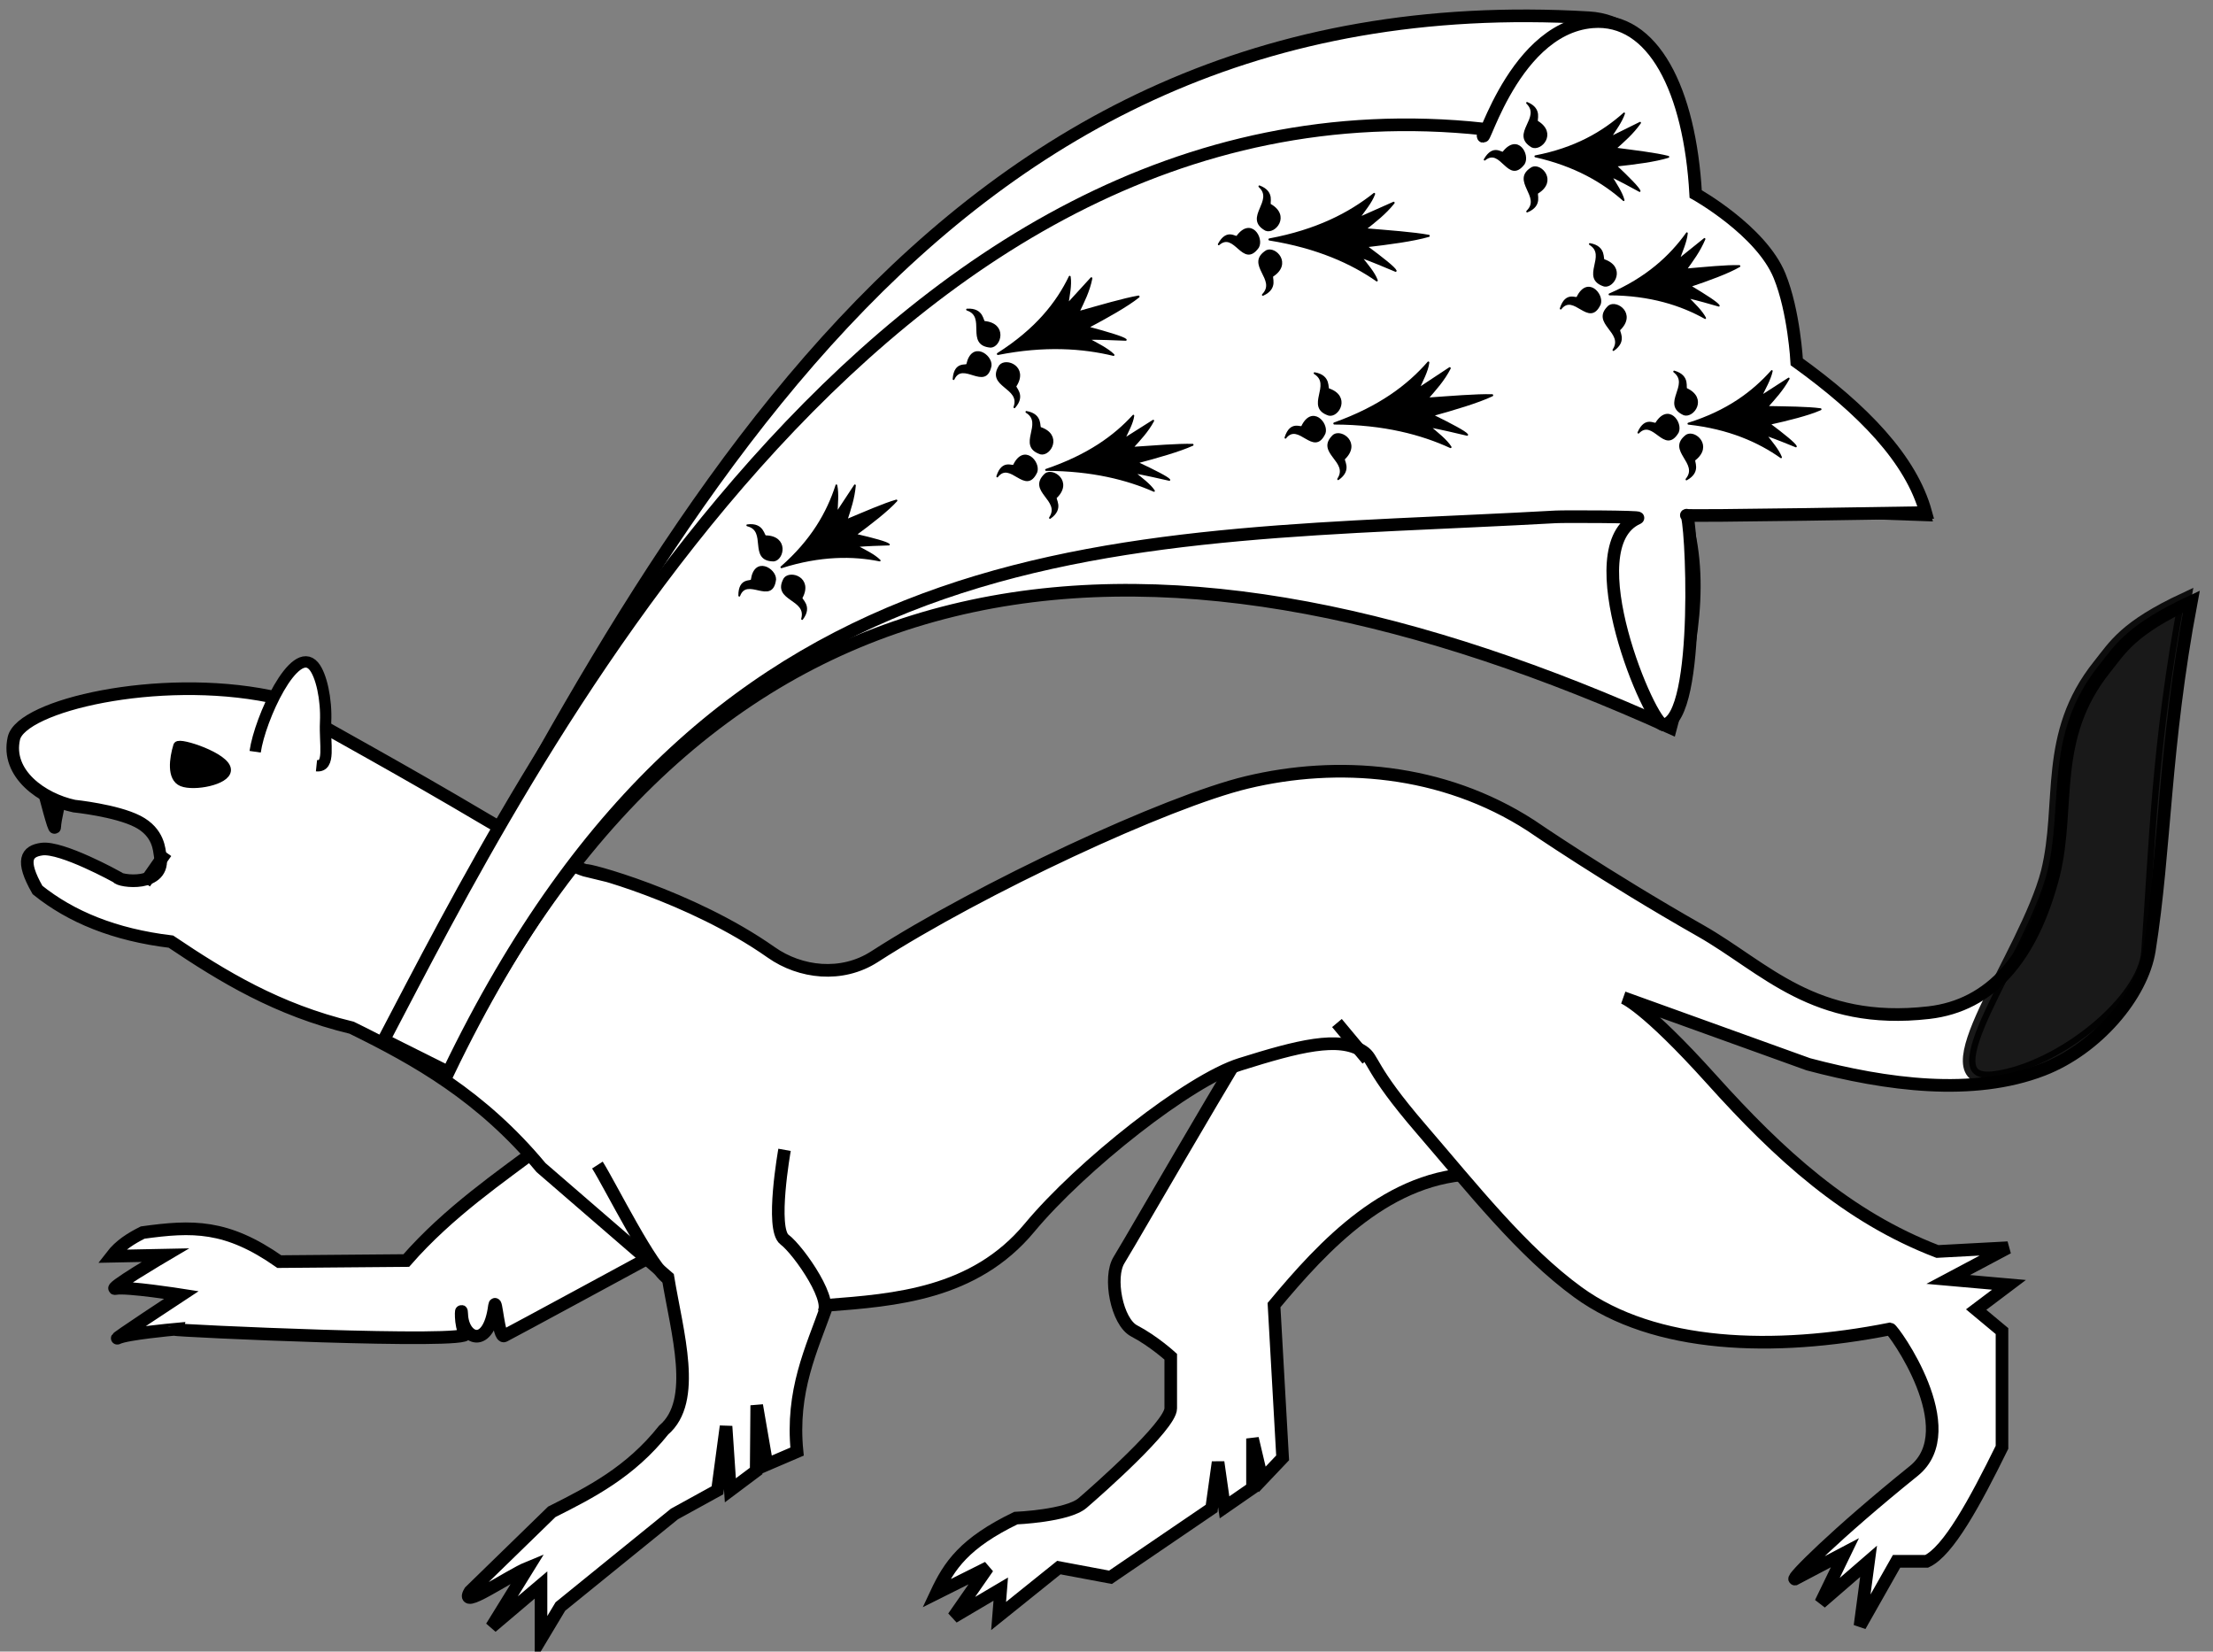 <?xml version="1.0" encoding="utf-8"?>
<svg xmlns="http://www.w3.org/2000/svg" height="450" id="svg2" version="1.0" width="603.04">
  <rect width="100%" height="100%" fill="#808080" stroke="none"/>
  <defs id="defs4"/>
  <g id="layer3" transform="matrix(3.412,0,0,3.428,-1199.107,-1541.425)">
    <path d="M 469.512,542.956 C 462.383,543.002 457.167,548.64 453.188,553.388 L 453.875,565.53 L 452.242,567.241 L 451.469,563.991 L 451.469,567.925 L 449.235,569.464 L 448.72,565.872 L 448.204,569.549 L 440.128,575.022 L 436.003,574.252 L 431.192,578.1 L 431.364,575.963 L 427.583,578.186 L 430.332,574.252 L 426.208,576.305 C 427.252,574.086 428.453,572.302 432.566,570.319 C 432.566,570.319 436.691,570.148 437.894,569.122 C 439.096,568.096 444.939,562.965 444.939,561.597 C 444.939,560.229 444.939,557.492 444.939,557.492 C 444.939,557.492 443.573,556.248 442.018,555.44 C 440.636,554.722 439.944,551.171 440.815,549.796 C 441.799,548.244 454.774,525.703 454.906,526.709" id="path2244" style="fill:#ffffff;fill-opacity:1;fill-rule:evenodd;stroke:#000000;stroke-width:1.006px;stroke-linecap:butt;stroke-linejoin:miter;stroke-opacity:1"/>
    <path d="M 394.625,540.782 C 391.446,543.185 387.299,545.957 383.885,549.847 L 373.746,549.932 C 369.53,546.993 366.804,547.077 362.834,547.623 C 361.93,548.075 361.028,548.617 360.342,549.505 L 364.638,549.419 C 364.638,549.419 359.827,552.241 360.686,552.07 C 361.545,551.899 365.927,552.583 365.927,552.583 C 365.927,552.583 360.171,556.345 360.858,556.003 C 361.545,555.661 365.326,555.319 365.326,555.319 C 365.269,555.418 389.274,556.515 388.61,555.661 C 388.144,555.061 388.279,553.231 388.316,554.118 C 388.388,556.137 390.478,556.977 390.93,553.438 C 391.055,552.678 391.255,556.052 391.704,555.832 C 392.241,555.569 403.475,549.505 403.475,549.505" id="path2246" style="fill:#ffffff;fill-opacity:1;fill-rule:evenodd;stroke:#000000;stroke-width:1.006px;stroke-linecap:butt;stroke-linejoin:miter;stroke-opacity:1"/>
    <path d="M 354.953,512.551 C 354.953,512.551 355.812,515.886 355.812,515.373 C 355.812,514.86 356.242,513.15 356.242,513.15 L 354.953,512.551 z" id="path7713" style="fill:none;fill-rule:evenodd;stroke:#000000;stroke-width:1.006px;stroke-linecap:butt;stroke-linejoin:miter;stroke-opacity:1"/>
  </g>
  <g id="layer2" transform="matrix(3.412,0,0,3.428,-1199.107,-1541.425)">
    <path d="M 460.289,533.222 C 458.377,531.971 455.112,532.807 450.494,534.248 C 446.416,535.521 437.8,542.281 433.654,547.246 C 429.24,552.531 422.885,552.986 417.501,553.403 C 416.239,556.936 414.61,560.195 415.095,565.032 L 412.689,566.058 L 411.873,561.355 L 411.83,566.571 L 409.768,568.11 L 409.424,563.022 L 408.737,568.11 L 405.3,569.992 L 396.192,577.345 L 394.646,579.911 L 394.646,575.635 L 390.693,578.97 L 393.615,574.267 C 392.068,574.894 387.993,577.758 388.975,576.148 L 395.505,569.821 C 398.634,568.254 401.759,566.671 404.441,563.322 C 407.175,561.008 405.51,555.581 404.784,551.179 L 394.646,542.457 C 389.89,536.769 384.731,533.884 379.524,531.341 C 373.57,529.913 369.238,527.275 365.089,524.5 C 360.587,523.96 357.104,522.532 354.435,520.396 C 353.071,518.025 353.567,517.31 354.778,517.146 C 356.373,516.93 360.793,519.37 360.793,519.37 C 360.894,519.721 364.722,520.229 364.23,517.659 C 364.149,517.239 364.144,515.821 362.425,514.944 C 360.707,514.068 357.356,513.726 357.356,513.726 C 354.809,513.182 351.905,511.159 352.545,508.339 C 353.136,505.73 364.053,503.201 372.994,505.004 C 378.722,508.253 383.375,510.741 390.178,514.752 C 396.378,518.408 398.254,518.856 398.254,518.856 C 398.032,518.635 406.608,520.851 413.033,525.355 C 415.352,526.982 418.659,527.379 421.281,525.697 C 429.81,520.229 444.627,513.372 451.01,511.845 C 458.237,510.115 466.636,510.728 473.693,515.265 C 473.693,515.265 479.666,519.347 487.269,523.645 C 492.378,526.534 496.315,531.193 505.484,530.144 C 510.424,529.578 513.732,525.811 515.451,519.199 C 516.804,513.729 515.136,508.3 519.575,502.781 C 520.849,501.197 521.64,499.713 526.449,497.479 C 524.249,509.116 524.391,517.059 523.098,525.184 C 522.525,528.784 518.914,533.014 514.592,534.676 C 509.01,536.821 502.104,535.893 495.861,534.248 L 481.082,528.947 C 481.082,528.947 482.801,529.552 488.128,535.445 C 493.553,541.448 498.95,546.368 506.171,549.127 L 511.799,548.828 L 507.031,551.35 L 511.885,551.778 L 509.264,553.745 L 511.327,555.455 L 511.327,564.69 C 509.147,569.101 507.038,572.95 505.312,573.754 L 502.906,573.754 L 499.985,578.885 L 500.672,573.754 L 496.849,577.046 L 498.782,573.07 L 494.787,575.165 C 494.436,575.197 498.006,571.606 504.281,566.571 C 508.384,563.279 502.643,555.326 502.391,555.284 C 493.099,557.121 483.59,556.802 477.474,552.376 C 472.995,549.136 469.013,544.096 464.929,539.379 C 460.72,534.516 461.194,533.814 460.289,533.222 z" id="path2221" style="opacity:1;fill:#ffffff;fill-opacity:1;fill-rule:evenodd;stroke:#000000;stroke-width:1.006px;stroke-linecap:butt;stroke-linejoin:miter;stroke-opacity:1"/>
  </g>
  <g id="layer4" transform="matrix(3.412,0,0,3.428,-1199.107,-1541.425)">
    <path d="M 404.861,551.327 C 403.592,550.746 400.122,543.77 399.15,542.257" id="path2249" style="fill:none;fill-rule:evenodd;stroke:#000000;stroke-width:1.006px;stroke-linecap:butt;stroke-linejoin:miter;stroke-opacity:1"/>
    <path d="M 417.013,554.169 C 418.311,553.43 415.237,549.028 414.096,548.183 C 412.966,547.345 414.096,541.048 414.096,541.048" id="path2251" style="fill:none;fill-rule:evenodd;stroke:#000000;stroke-width:1.006px;stroke-linecap:butt;stroke-linejoin:miter;stroke-opacity:1"/>
    <path d="M 371.816,509.407 C 372.199,506.754 374.962,500.8 376.494,502.599 C 377.095,503.304 377.526,505.241 377.442,507.045 C 377.358,508.849 377.854,510.634 376.714,510.516" id="path2253" style="fill:#ffffff;fill-opacity:1;fill-rule:evenodd;stroke:#000000;stroke-width:0.905;stroke-linecap:butt;stroke-linejoin:miter;stroke-miterlimit:4;stroke-dasharray:none;stroke-opacity:1"/>
    <path d="M 365.609,508.924 C 365.76,508.584 369.579,509.83 369.554,510.862 C 369.533,511.724 366.933,512.217 365.975,511.833 C 365.092,511.479 365.287,509.965 365.609,508.924 z" id="path2255" style="fill:#000000;fill-opacity:1;fill-rule:evenodd;stroke:#000000;stroke-width:0.66px;stroke-linecap:butt;stroke-linejoin:miter;stroke-opacity:1"/>
    <path d="M 460.643,533.872 L 458.213,530.969" id="path5167" style="fill:none;fill-rule:evenodd;stroke:#000000;stroke-width:1.006px;stroke-linecap:butt;stroke-linejoin:miter;stroke-opacity:1"/>
    <path d="M 363.001,519.825 L 364.702,517.406" id="path5169" style="fill:none;fill-rule:evenodd;stroke:#000000;stroke-width:1.006px;stroke-linecap:butt;stroke-linejoin:miter;stroke-opacity:1"/>
  </g>
  <g id="layer5" transform="matrix(3.412,0,0,3.428,-1199.107,-1541.425)">
    <path d="M 514.938,518.964 C 516.291,513.495 514.623,508.065 519.062,502.546 C 520.336,500.962 521.127,499.479 525.936,497.245 C 523.736,508.882 523.555,517.108 522.949,525.313 C 522.662,529.197 516.054,534.556 510.798,535.288 C 504.872,536.113 513.219,525.577 514.938,518.964 z" id="use5172" style="opacity:0.9;fill:#000000;fill-opacity:1;fill-rule:evenodd;stroke:#000000;stroke-width:1.006px;stroke-linecap:butt;stroke-linejoin:miter;stroke-opacity:1"/>
  </g>
  <g id="layer6" transform="matrix(3.412,0,0,3.428,-1199.107,-1541.425)">
    <path d="M 387.087,535.04 C 408.639,490.454 444.97,489.556 484.865,507.506 C 486.493,501.467 487.711,495.48 485.725,489.891 L 505.143,490.575 C 503.972,486.334 500.118,482.389 494.832,478.603 C 494.832,478.603 494.617,474.584 493.457,471.763 C 491.976,468.159 486.756,465.264 486.756,465.264 C 486.292,457.002 483.197,451.353 478.335,451.069 C 425.869,448.006 403.996,491.673 382.448,532.475 L 387.087,535.04 z" id="path6150" style="opacity:1;fill:#ffffff;fill-opacity:1;fill-rule:evenodd;stroke:#000000;stroke-width:1.006px;stroke-linecap:butt;stroke-linejoin:miter;stroke-opacity:1"/>
  </g>
  <g id="layer7" transform="matrix(3.412,0,0,3.428,-1199.107,-1541.425)">
    <g id="g7403" transform="matrix(1.008,0,0,1.004,1.302,0.773)">
      <path d="M 382.879,531.975 C 404.249,487.552 436.592,489.917 470.632,488.013 C 471.265,487.977 477.382,487.995 477.129,488.106 C 472.046,490.345 478.181,504.652 479.185,504.479 C 482.215,503.958 481.37,487.577 480.968,487.883 C 480.819,487.997 499.94,487.672 499.94,487.672 C 498.779,483.446 494.958,479.516 489.716,475.744 C 489.716,475.744 489.503,471.74 488.353,468.928 C 486.884,465.338 481.708,462.453 481.708,462.453 C 481.248,454.221 478.342,448.431 473.529,448.822 C 466.834,449.365 464.413,460.537 464.929,457.31 C 416.594,452.099 388.45,509.092 377.767,529.419 L 382.879,531.975 z" id="use7121" style="opacity:1;fill:#ffffff;fill-opacity:1;fill-rule:evenodd;stroke:#000000;stroke-width:1px;stroke-linecap:butt;stroke-linejoin:miter;stroke-opacity:1"/>
      <g id="g7202" style="display:inline" transform="matrix(-1.0814023e-2,-4.9012849e-2,4.3987575e-2,-9.7052645e-3,451.179,500.426)">
        <g id="g4564" style="fill:#000000;fill-opacity:1">
          <path d="M 377.159,135.794 C 360.071,220.989 331.541,282.14 301.295,326.593 C 313.406,321.697 327.271,308.815 340.639,297.482 C 331.932,320.036 323.321,339.789 314.703,359.737 C 319.523,357.392 335.263,336.901 356.713,306.921 C 358.567,346.554 361.38,391.151 366.943,417.807 C 373.019,390.606 378.354,345.825 383.842,304.677 C 395.557,322.362 406.91,340.277 423.069,355.138 L 401.777,293.283 C 413.535,302.791 426.452,315.51 439.093,320.508 C 410.201,276.899 386.57,219.66 377.159,135.794 z" id="path1883" style="fill:#000000;fill-opacity:1;fill-rule:evenodd;stroke:#000000;stroke-width:3.303;stroke-linecap:round;stroke-linejoin:round;stroke-miterlimit:4;stroke-dasharray:none;stroke-opacity:1"/>
          <path d="M 319.723,139.698 C 318.427,135.62 300.185,148.673 290.128,121.31 C 314.12,148.894 338.908,92.269 358.962,130.251 C 365.151,145.922 338.04,173.112 319.723,139.698 z" id="path1887" style="fill:#000000;fill-opacity:1;fill-rule:evenodd;stroke:#000000;stroke-width:3;stroke-linecap:round;stroke-linejoin:round;stroke-miterlimit:4;stroke-dasharray:none;stroke-opacity:1"/>
          <path d="M 431.716,139.348 C 433.012,135.27 451.253,148.323 461.311,120.961 C 437.319,148.545 412.53,91.919 392.477,129.902 C 386.288,145.572 413.399,172.762 431.716,139.348 z" id="path1893" style="fill:#000000;fill-opacity:1;fill-rule:evenodd;stroke:#000000;stroke-width:3;stroke-linecap:round;stroke-linejoin:round;stroke-miterlimit:4;stroke-dasharray:none;stroke-opacity:1;display:inline"/>
          <path d="M 383.382,79.375 C 379.685,77.221 396.403,62.265 371.894,46.481 C 393.58,75.912 332.91,87.752 365.604,115.608 C 379.547,125.066 411.996,104.539 383.382,79.375 z" id="path1895" style="fill:#000000;fill-opacity:1;fill-rule:evenodd;stroke:#000000;stroke-width:3;stroke-linecap:round;stroke-linejoin:round;stroke-miterlimit:4;stroke-dasharray:none;stroke-opacity:1;display:inline"/>
        </g>
      </g>
      <g id="use7221" style="display:inline" transform="matrix(-1.0814023e-2,-4.9012849e-2,4.3987575e-2,-9.7052645e-3,428.346,503.493)">
        <g id="g7225" style="fill:#000000;fill-opacity:1">
          <path d="M 365.399,132.739 C 349.54,211.85 323.671,268.786 296.399,310.263 C 307.222,305.613 319.668,293.546 331.659,282.919 C 323.735,303.901 315.917,322.287 308.091,340.854 C 312.402,338.635 326.574,319.5 345.904,291.517 C 347.258,328.227 349.428,369.53 354.182,394.18 C 359.798,368.917 364.886,327.367 370.083,289.184 C 380.384,305.464 390.36,321.96 404.641,335.581 L 386.142,278.458 C 396.542,287.159 407.951,298.825 419.173,303.339 C 393.768,263.196 373.151,210.371 365.399,132.739 z" id="path7227" style="fill:#000000;fill-opacity:1;fill-rule:evenodd;stroke:#000000;stroke-width:3.001;stroke-linecap:round;stroke-linejoin:round;stroke-miterlimit:4;stroke-dasharray:none;stroke-opacity:1"/>
          <path d="M 319.723,139.698 C 318.427,135.62 300.185,148.673 290.128,121.31 C 314.12,148.894 338.908,92.269 358.962,130.251 C 365.151,145.922 338.04,173.112 319.723,139.698 z" id="path7229" style="fill:#000000;fill-opacity:1;fill-rule:evenodd;stroke:#000000;stroke-width:3;stroke-linecap:round;stroke-linejoin:round;stroke-miterlimit:4;stroke-dasharray:none;stroke-opacity:1"/>
          <path d="M 431.716,139.348 C 433.012,135.27 451.253,148.323 461.311,120.961 C 437.319,148.545 412.53,91.919 392.477,129.902 C 386.288,145.572 413.399,172.762 431.716,139.348 z" id="path7231" style="fill:#000000;fill-opacity:1;fill-rule:evenodd;stroke:#000000;stroke-width:3;stroke-linecap:round;stroke-linejoin:round;stroke-miterlimit:4;stroke-dasharray:none;stroke-opacity:1;display:inline"/>
          <path d="M 383.382,79.375 C 379.685,77.221 396.403,62.265 371.894,46.481 C 393.58,75.912 332.91,87.752 365.604,115.608 C 379.547,125.066 411.996,104.539 383.382,79.375 z" id="path7233" style="fill:#000000;fill-opacity:1;fill-rule:evenodd;stroke:#000000;stroke-width:3;stroke-linecap:round;stroke-linejoin:round;stroke-miterlimit:4;stroke-dasharray:none;stroke-opacity:1;display:inline"/>
        </g>
      </g>
      <g id="use7235" style="display:inline" transform="matrix(-1.5135818e-3,-5.016883e-2,4.5025034e-2,-1.358395e-3,442.388,485.158)">
        <g id="g7239" style="fill:#000000;fill-opacity:1">
          <path d="M 377.131,135.771 C 362.674,219.903 336.164,279.582 307.464,322.55 C 319.333,318.201 332.709,305.971 345.637,295.264 C 337.661,317.354 329.697,336.658 321.732,356.156 C 326.445,354.03 341.457,334.302 361.856,305.37 C 364.854,344.935 368.948,389.489 375.245,416.288 C 380.476,389.454 384.458,345.072 388.698,304.317 C 400.835,322.447 412.619,340.791 429.081,356.302 L 406.154,293.748 C 418.094,303.733 431.278,316.968 443.962,322.499 C 414.03,277.793 388.918,219.735 377.131,135.771 z" id="path7241" style="fill:#000000;fill-opacity:1;fill-rule:evenodd;stroke:#000000;stroke-width:3.282;stroke-linecap:round;stroke-linejoin:round;stroke-miterlimit:4;stroke-dasharray:none;stroke-opacity:1"/>
          <path d="M 319.723,139.698 C 318.427,135.62 300.185,148.673 290.128,121.31 C 314.12,148.894 338.908,92.269 358.962,130.251 C 365.151,145.922 338.04,173.112 319.723,139.698 z" id="path7243" style="fill:#000000;fill-opacity:1;fill-rule:evenodd;stroke:#000000;stroke-width:3;stroke-linecap:round;stroke-linejoin:round;stroke-miterlimit:4;stroke-dasharray:none;stroke-opacity:1"/>
          <path d="M 431.716,139.348 C 433.012,135.27 451.253,148.323 461.311,120.961 C 437.319,148.545 412.53,91.919 392.477,129.902 C 386.288,145.572 413.399,172.762 431.716,139.348 z" id="path7245" style="fill:#000000;fill-opacity:1;fill-rule:evenodd;stroke:#000000;stroke-width:3;stroke-linecap:round;stroke-linejoin:round;stroke-miterlimit:4;stroke-dasharray:none;stroke-opacity:1;display:inline"/>
          <path d="M 383.382,79.375 C 379.685,77.221 396.403,62.265 371.894,46.481 C 393.58,75.912 332.91,87.752 365.604,115.608 C 379.547,125.066 411.996,104.539 383.382,79.375 z" id="path7247" style="fill:#000000;fill-opacity:1;fill-rule:evenodd;stroke:#000000;stroke-width:3;stroke-linecap:round;stroke-linejoin:round;stroke-miterlimit:4;stroke-dasharray:none;stroke-opacity:1;display:inline"/>
        </g>
      </g>
      <g id="use7249" style="display:inline" transform="matrix(4.6893376e-5,-5.0191635e-2,4.5045501e-2,4.2085099e-5,462.875,478.395)">
        <g id="g7253" style="fill:#000000;fill-opacity:1">
          <path d="M 377.128,135.622 C 363.027,205.733 336.74,255.374 308.184,291.061 C 320.054,287.499 333.399,277.371 346.301,268.511 C 338.411,286.896 330.52,302.956 322.63,319.179 C 327.341,317.431 342.291,301.057 362.595,277.033 C 365.778,310.06 370.082,347.255 376.512,369.649 C 381.631,347.291 385.418,310.285 389.481,276.307 C 401.722,291.501 413.611,306.872 430.173,319.905 L 406.92,267.587 C 418.927,275.985 432.195,287.102 444.927,291.788 C 414.738,254.32 389.317,205.741 377.128,135.622 z" id="path7255" style="fill:#000000;fill-opacity:1;fill-rule:evenodd;stroke:#000000;stroke-width:3;stroke-linecap:round;stroke-linejoin:round;stroke-miterlimit:4;stroke-dasharray:none;stroke-opacity:1"/>
          <path d="M 319.723,139.698 C 318.427,135.62 300.185,148.673 290.128,121.31 C 314.12,148.894 338.908,92.269 358.962,130.251 C 365.151,145.922 338.04,173.112 319.723,139.698 z" id="path7257" style="fill:#000000;fill-opacity:1;fill-rule:evenodd;stroke:#000000;stroke-width:3;stroke-linecap:round;stroke-linejoin:round;stroke-miterlimit:4;stroke-dasharray:none;stroke-opacity:1"/>
          <path d="M 431.716,139.348 C 433.012,135.27 451.253,148.323 461.311,120.961 C 437.319,148.545 412.53,91.919 392.477,129.902 C 386.288,145.572 413.399,172.762 431.716,139.348 z" id="path7259" style="fill:#000000;fill-opacity:1;fill-rule:evenodd;stroke:#000000;stroke-width:3;stroke-linecap:round;stroke-linejoin:round;stroke-miterlimit:4;stroke-dasharray:none;stroke-opacity:1;display:inline"/>
          <path d="M 383.382,79.375 C 379.685,77.221 396.403,62.265 371.894,46.481 C 393.58,75.912 332.91,87.752 365.604,115.608 C 379.547,125.066 411.996,104.539 383.382,79.375 z" id="path7261" style="fill:#000000;fill-opacity:1;fill-rule:evenodd;stroke:#000000;stroke-width:3;stroke-linecap:round;stroke-linejoin:round;stroke-miterlimit:4;stroke-dasharray:none;stroke-opacity:1;display:inline"/>
        </g>
      </g>
      <g id="use7263" style="display:inline" transform="matrix(-1.0814023e-2,-4.9012849e-2,4.3987575e-2,-9.7052645e-3,472.989,490.203)">
        <g id="g7267" style="fill:#000000;fill-opacity:1">
          <path d="M 377.128,135.622 C 363.027,205.733 336.74,255.374 308.184,291.061 C 320.054,287.499 333.399,277.371 346.301,268.511 C 338.411,286.896 330.52,302.956 322.63,319.179 C 327.341,317.431 342.291,301.057 362.595,277.033 C 365.778,310.06 370.082,347.255 376.512,369.649 C 381.631,347.291 385.418,310.285 389.481,276.307 C 401.722,291.501 413.611,306.872 430.173,319.905 L 406.92,267.587 C 418.927,275.985 432.195,287.102 444.927,291.788 C 414.738,254.32 389.317,205.741 377.128,135.622 z" id="path7269" style="fill:#000000;fill-opacity:1;fill-rule:evenodd;stroke:#000000;stroke-width:3;stroke-linecap:round;stroke-linejoin:round;stroke-miterlimit:4;stroke-dasharray:none;stroke-opacity:1"/>
          <path d="M 319.723,139.698 C 318.427,135.62 300.185,148.673 290.128,121.31 C 314.12,148.894 338.908,92.269 358.962,130.251 C 365.151,145.922 338.04,173.112 319.723,139.698 z" id="path7271" style="fill:#000000;fill-opacity:1;fill-rule:evenodd;stroke:#000000;stroke-width:3;stroke-linecap:round;stroke-linejoin:round;stroke-miterlimit:4;stroke-dasharray:none;stroke-opacity:1"/>
          <path d="M 431.716,139.348 C 433.012,135.27 451.253,148.323 461.311,120.961 C 437.319,148.545 412.53,91.919 392.477,129.902 C 386.288,145.572 413.399,172.762 431.716,139.348 z" id="path7273" style="fill:#000000;fill-opacity:1;fill-rule:evenodd;stroke:#000000;stroke-width:3;stroke-linecap:round;stroke-linejoin:round;stroke-miterlimit:4;stroke-dasharray:none;stroke-opacity:1;display:inline"/>
          <path d="M 383.382,79.375 C 379.685,77.221 396.403,62.265 371.894,46.481 C 393.58,75.912 332.91,87.752 365.604,115.608 C 379.547,125.066 411.996,104.539 383.382,79.375 z" id="path7275" style="fill:#000000;fill-opacity:1;fill-rule:evenodd;stroke:#000000;stroke-width:3;stroke-linecap:round;stroke-linejoin:round;stroke-miterlimit:4;stroke-dasharray:none;stroke-opacity:1;display:inline"/>
        </g>
      </g>
      <g id="use7277" style="display:inline" transform="matrix(-5.5918578e-3,-4.987919e-2,4.476509e-2,-5.0185265e-3,477.166,500.128)">
        <g id="g7281" style="fill:#000000;fill-opacity:1">
          <path d="M 377.128,135.622 C 363.027,205.733 336.74,255.374 308.184,291.061 C 320.054,287.499 333.399,277.371 346.301,268.511 C 338.411,286.896 330.52,302.956 322.63,319.179 C 327.341,317.431 342.291,301.057 362.595,277.033 C 365.778,310.06 370.082,347.255 376.512,369.649 C 381.631,347.291 385.418,310.285 389.481,276.307 C 401.722,291.501 413.611,306.872 430.173,319.905 L 406.92,267.587 C 418.927,275.985 432.195,287.102 444.927,291.788 C 414.738,254.32 389.317,205.741 377.128,135.622 z" id="path7283" style="fill:#000000;fill-opacity:1;fill-rule:evenodd;stroke:#000000;stroke-width:3;stroke-linecap:round;stroke-linejoin:round;stroke-miterlimit:4;stroke-dasharray:none;stroke-opacity:1"/>
          <path d="M 319.723,139.698 C 318.427,135.62 300.185,148.673 290.128,121.31 C 314.12,148.894 338.908,92.269 358.962,130.251 C 365.151,145.922 338.04,173.112 319.723,139.698 z" id="path7285" style="fill:#000000;fill-opacity:1;fill-rule:evenodd;stroke:#000000;stroke-width:3;stroke-linecap:round;stroke-linejoin:round;stroke-miterlimit:4;stroke-dasharray:none;stroke-opacity:1"/>
          <path d="M 431.716,139.348 C 433.012,135.27 451.253,148.323 461.311,120.961 C 437.319,148.545 412.53,91.919 392.477,129.902 C 386.288,145.572 413.399,172.762 431.716,139.348 z" id="path7287" style="fill:#000000;fill-opacity:1;fill-rule:evenodd;stroke:#000000;stroke-width:3;stroke-linecap:round;stroke-linejoin:round;stroke-miterlimit:4;stroke-dasharray:none;stroke-opacity:1;display:inline"/>
          <path d="M 383.382,79.375 C 379.685,77.221 396.403,62.265 371.894,46.481 C 393.58,75.912 332.91,87.752 365.604,115.608 C 379.547,125.066 411.996,104.539 383.382,79.375 z" id="path7289" style="fill:#000000;fill-opacity:1;fill-rule:evenodd;stroke:#000000;stroke-width:3;stroke-linecap:round;stroke-linejoin:round;stroke-miterlimit:4;stroke-dasharray:none;stroke-opacity:1;display:inline"/>
        </g>
      </g>
      <g id="use7291" style="display:inline" transform="matrix(-2.1816048e-2,-4.5202461e-2,4.0567865e-2,-1.9579255e-2,429.135,494.827)">
        <g id="g7295" style="fill:#000000;fill-opacity:1">
          <path d="M 377.18,135.795 C 358.318,216.826 328.151,275.446 296.503,318.327 C 308.964,313.357 323.35,300.787 337.201,289.696 C 327.931,311.265 318.805,330.183 309.668,349.287 C 314.634,346.934 331.06,327.117 353.479,298.168 C 354.727,335.587 356.873,377.674 362.124,402.719 C 368.78,376.831 374.966,334.341 381.25,295.282 C 392.937,311.673 404.25,328.292 420.527,341.888 L 399.771,284.004 C 411.636,292.663 424.633,304.325 437.474,308.694 C 408.651,268.277 385.429,214.823 377.18,135.795 z" id="path7297" style="fill:#000000;fill-opacity:1;fill-rule:evenodd;stroke:#000000;stroke-width:3.247;stroke-linecap:round;stroke-linejoin:round;stroke-miterlimit:4;stroke-dasharray:none;stroke-opacity:1"/>
          <path d="M 319.723,139.698 C 318.427,135.62 300.185,148.673 290.128,121.31 C 314.12,148.894 338.908,92.269 358.962,130.251 C 365.151,145.922 338.04,173.112 319.723,139.698 z" id="path7299" style="fill:#000000;fill-opacity:1;fill-rule:evenodd;stroke:#000000;stroke-width:3;stroke-linecap:round;stroke-linejoin:round;stroke-miterlimit:4;stroke-dasharray:none;stroke-opacity:1"/>
          <path d="M 431.716,139.348 C 433.012,135.27 451.253,148.323 461.311,120.961 C 437.319,148.545 412.53,91.919 392.477,129.902 C 386.288,145.572 413.399,172.762 431.716,139.348 z" id="path7301" style="fill:#000000;fill-opacity:1;fill-rule:evenodd;stroke:#000000;stroke-width:3;stroke-linecap:round;stroke-linejoin:round;stroke-miterlimit:4;stroke-dasharray:none;stroke-opacity:1;display:inline"/>
          <path d="M 383.382,79.375 C 379.685,77.221 396.403,62.265 371.894,46.481 C 393.58,75.912 332.91,87.752 365.604,115.608 C 379.547,125.066 411.996,104.539 383.382,79.375 z" id="path7303" style="fill:#000000;fill-opacity:1;fill-rule:evenodd;stroke:#000000;stroke-width:3;stroke-linecap:round;stroke-linejoin:round;stroke-miterlimit:4;stroke-dasharray:none;stroke-opacity:1;display:inline"/>
        </g>
      </g>
      <g id="use7377" style="display:inline" transform="matrix(-2.5281522e-2,-4.335951e-2,3.8913871e-2,-2.2689415e-2,413.521,511.432)">
        <g id="g7381" style="fill:#000000;fill-opacity:1">
          <path d="M 377.128,135.622 C 363.027,205.733 336.74,255.374 308.184,291.061 C 320.054,287.499 333.399,277.371 346.301,268.511 C 338.411,286.896 330.52,302.956 322.63,319.179 C 327.341,317.431 342.291,301.057 362.595,277.033 C 365.778,310.06 370.082,347.255 376.512,369.649 C 381.631,347.291 385.418,310.285 389.481,276.307 C 401.722,291.501 413.611,306.872 430.173,319.905 L 406.92,267.587 C 418.927,275.985 432.195,287.102 444.927,291.788 C 414.738,254.32 389.317,205.741 377.128,135.622 z" id="path7383" style="fill:#000000;fill-opacity:1;fill-rule:evenodd;stroke:#000000;stroke-width:3;stroke-linecap:round;stroke-linejoin:round;stroke-miterlimit:4;stroke-dasharray:none;stroke-opacity:1"/>
          <path d="M 319.723,139.698 C 318.427,135.62 300.185,148.673 290.128,121.31 C 314.12,148.894 338.908,92.269 358.962,130.251 C 365.151,145.922 338.04,173.112 319.723,139.698 z" id="path7385" style="fill:#000000;fill-opacity:1;fill-rule:evenodd;stroke:#000000;stroke-width:3;stroke-linecap:round;stroke-linejoin:round;stroke-miterlimit:4;stroke-dasharray:none;stroke-opacity:1"/>
          <path d="M 431.716,139.348 C 433.012,135.27 451.253,148.323 461.311,120.961 C 437.319,148.545 412.53,91.919 392.477,129.902 C 386.288,145.572 413.399,172.762 431.716,139.348 z" id="path7387" style="fill:#000000;fill-opacity:1;fill-rule:evenodd;stroke:#000000;stroke-width:3;stroke-linecap:round;stroke-linejoin:round;stroke-miterlimit:4;stroke-dasharray:none;stroke-opacity:1;display:inline"/>
          <path d="M 383.382,79.375 C 379.685,77.221 396.403,62.265 371.894,46.481 C 393.58,75.912 332.91,87.752 365.604,115.608 C 379.547,125.066 411.996,104.539 383.382,79.375 z" id="path7389" style="fill:#000000;fill-opacity:1;fill-rule:evenodd;stroke:#000000;stroke-width:3;stroke-linecap:round;stroke-linejoin:round;stroke-miterlimit:4;stroke-dasharray:none;stroke-opacity:1;display:inline"/>
        </g>
      </g>
    </g>
  </g>
</svg>